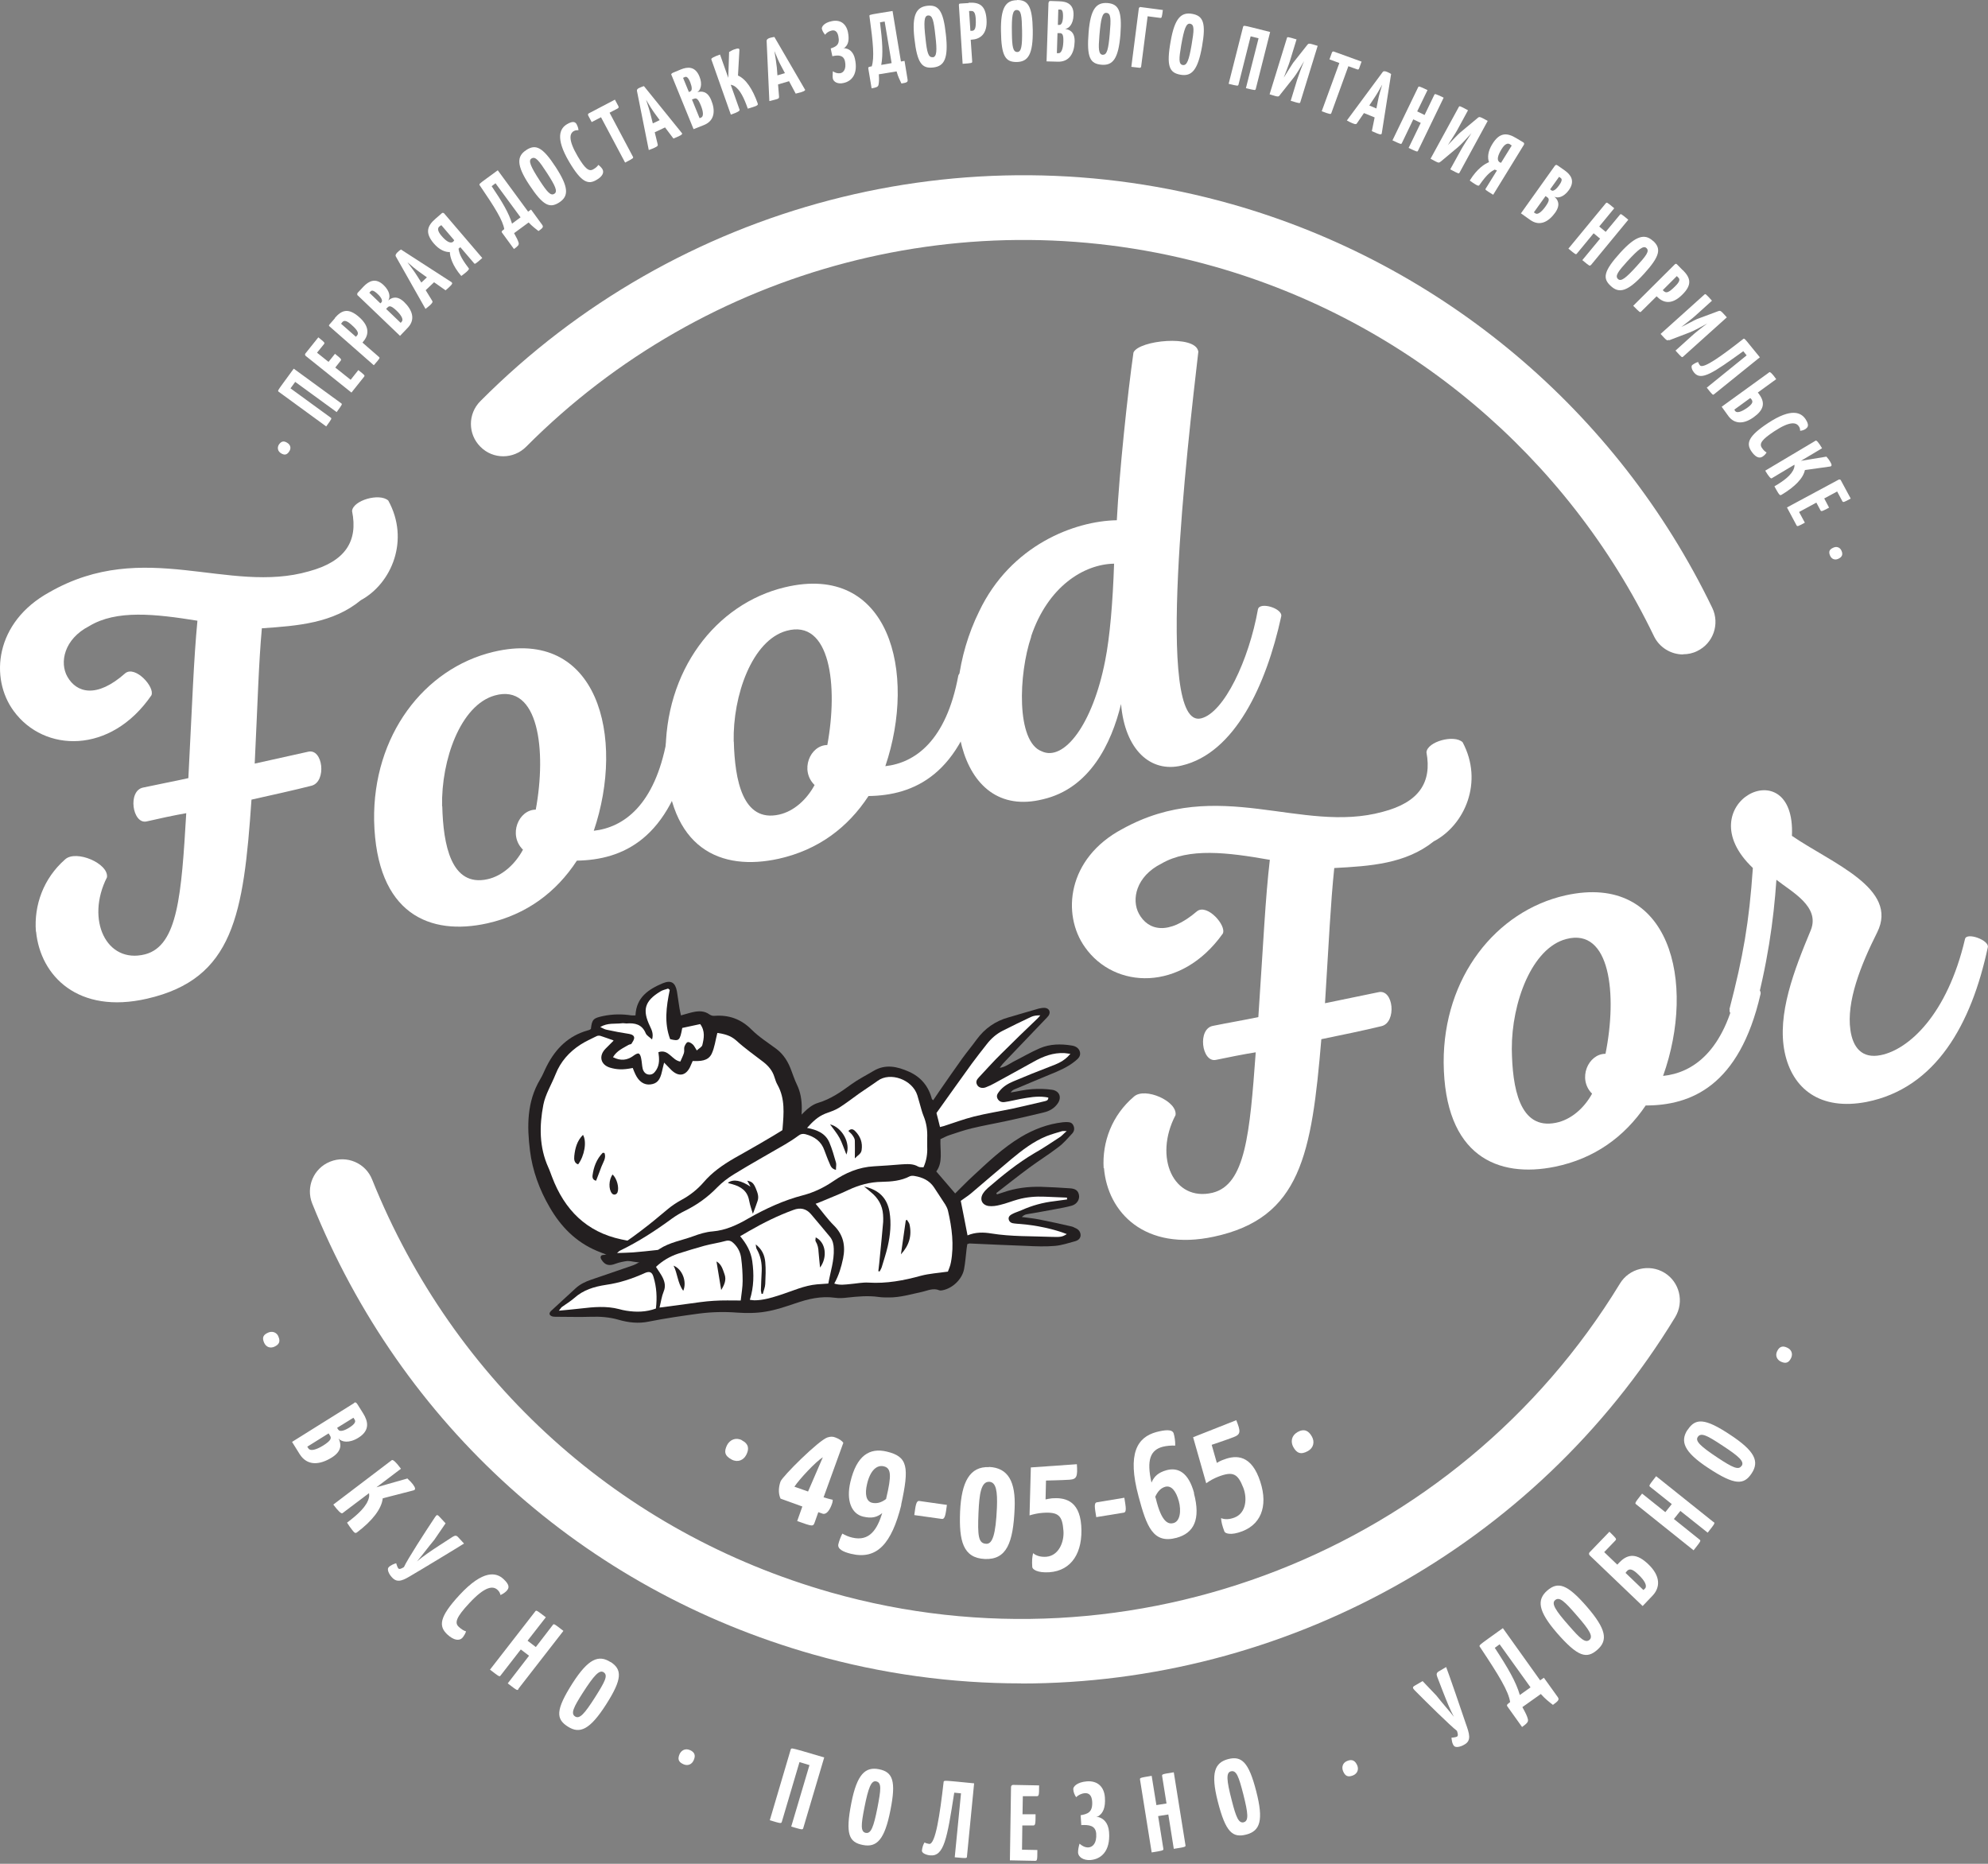 <?xml version="1.0" encoding="UTF-8"?> <svg xmlns="http://www.w3.org/2000/svg" width="32" height="30" viewBox="0 0 32 30" fill="none"><rect x="0" y="0" width="32" height="30" fill="#808080" stroke="none"/><path d="M0.578 14.994C0.545 14.573 0.698 14.139 1.049 13.832C1.223 13.674 1.751 13.897 1.722 14.121C1.376 14.804 1.712 15.519 2.335 15.361C2.863 15.223 2.92 14.404 2.998 13.089C2.816 13.12 2.53 13.182 2.359 13.222C2.13 13.271 2.05 12.723 2.307 12.676C2.536 12.626 2.814 12.574 3.032 12.525C3.094 11.324 3.118 10.612 3.178 9.991C2.497 9.882 1.873 9.811 1.434 10.079C1.031 10.287 0.955 10.664 1.085 10.893C1.231 11.15 1.553 11.249 2.018 10.835C2.179 10.711 2.497 11.059 2.437 11.192C1.782 12.146 0.708 12.114 0.22 11.444C-0.165 10.921 -0.087 10.017 0.794 9.533C2.325 8.655 3.674 9.572 4.976 9.195C5.558 9.037 5.766 8.712 5.667 8.226C5.68 8.054 6.109 7.93 6.25 8.057C6.598 8.689 6.307 9.39 5.808 9.661C5.361 10.03 4.794 10.074 4.215 10.113C4.163 10.693 4.15 11.254 4.1 12.291L4.955 12.101C5.2 12.036 5.262 12.582 5.015 12.647C4.742 12.717 4.352 12.803 4.048 12.871C3.921 14.724 3.76 15.756 2.367 16.075C1.257 16.33 0.651 15.709 0.581 14.997L0.578 14.994Z" fill="white"></path><path d="M9.559 13.372C10.035 13.318 10.537 12.967 10.732 11.917C10.763 11.79 11.137 11.896 11.106 12.034C10.786 13.521 10.012 13.84 9.286 13.853C8.951 14.365 8.473 14.721 7.844 14.862C6.924 15.067 6.058 14.719 6.022 13.211C5.999 11.841 6.825 10.76 7.94 10.493C9.624 10.09 10.069 11.865 9.557 13.375L9.559 13.372ZM7.119 12.977C7.134 13.591 7.259 14.282 7.847 14.152C8.083 14.1 8.291 13.913 8.418 13.677C8.177 13.44 8.346 13.034 8.624 13.032C8.8 12.075 8.67 10.997 7.966 11.194C7.412 11.348 7.101 12.234 7.116 12.977H7.119Z" fill="white"></path><path d="M14.253 12.332C14.728 12.278 15.23 11.927 15.425 10.877C15.456 10.749 15.83 10.856 15.799 10.994C15.479 12.48 14.705 12.803 13.98 12.813C13.645 13.325 13.166 13.681 12.537 13.822C11.615 14.027 10.752 13.679 10.715 12.171C10.692 10.802 11.518 9.72 12.633 9.453C14.318 9.05 14.762 10.825 14.25 12.335L14.253 12.332ZM11.812 11.937C11.828 12.551 11.953 13.242 12.54 13.112C12.776 13.06 12.984 12.873 13.112 12.636C12.87 12.4 13.039 11.994 13.317 11.992C13.494 11.035 13.364 9.957 12.659 10.154C12.106 10.308 11.794 11.194 11.81 11.937H11.812Z" fill="white"></path><path d="M19.29 5.653C19.115 7.166 18.577 11.753 19.334 11.563C19.703 11.472 20.103 10.625 20.249 9.806C20.28 9.679 20.654 9.796 20.623 9.923C20.381 11.033 19.874 12.122 19.022 12.322C18.52 12.444 18.107 12.068 18.045 11.332C17.889 11.974 17.538 12.691 16.789 12.865C15.383 13.216 15.058 11.264 15.76 9.843C16.269 8.772 17.301 8.385 17.977 8.374C18.016 7.607 18.151 6.331 18.245 5.674C18.331 5.476 19.238 5.385 19.287 5.653H19.29ZM16.599 10.248C16.394 10.851 16.355 11.938 16.768 12.093C17.125 12.262 17.59 11.662 17.79 10.63C17.865 10.253 17.912 9.697 17.933 9.073C17.447 9.081 16.867 9.44 16.597 10.245L16.599 10.248Z" fill="white"></path><path d="M16.436 27.096C15.323 27.096 14.198 26.945 13.088 26.63C9.398 25.583 6.461 22.937 5.026 19.373C4.919 19.108 5.047 18.804 5.314 18.698C5.579 18.591 5.884 18.718 5.99 18.986C7.303 22.251 9.993 24.671 13.372 25.632C18.229 27.012 23.453 24.967 26.076 20.66C26.224 20.416 26.547 20.338 26.791 20.486C27.035 20.634 27.113 20.954 26.965 21.201C24.698 24.923 20.652 27.098 16.436 27.098V27.096Z" fill="white"></path><path d="M27.091 10.534C26.899 10.534 26.712 10.425 26.623 10.24C25.223 7.337 22.644 5.169 19.549 4.291C15.608 3.171 11.361 4.283 8.469 7.191C8.266 7.394 7.936 7.397 7.733 7.191C7.53 6.989 7.528 6.661 7.733 6.456C10.894 3.28 15.53 2.066 19.834 3.288C23.216 4.249 26.033 6.617 27.562 9.785C27.686 10.045 27.577 10.355 27.32 10.479C27.247 10.516 27.169 10.531 27.094 10.531L27.091 10.534Z" fill="white"></path><path d="M4.488 7.158C4.53 7.095 4.574 7.095 4.626 7.129C4.673 7.158 4.691 7.212 4.657 7.264C4.616 7.329 4.574 7.327 4.522 7.295C4.475 7.267 4.457 7.21 4.488 7.158Z" fill="white"></path><path d="M4.754 6.144L4.676 6.251L5.321 6.721C5.344 6.737 5.341 6.739 5.251 6.864L4.489 6.308C4.466 6.292 4.468 6.29 4.559 6.165L4.728 5.934L5.49 6.49C5.513 6.505 5.51 6.508 5.419 6.633L4.752 6.147L4.754 6.144Z" fill="white"></path><path d="M5.646 6.111L5.768 5.957C5.87 6.038 5.878 6.043 5.859 6.066L5.657 6.319L4.921 5.729C4.921 5.729 4.9 5.71 4.916 5.69L5.124 5.43C5.22 5.508 5.233 5.515 5.215 5.539L5.103 5.677L5.288 5.825L5.392 5.695C5.483 5.768 5.501 5.783 5.485 5.804L5.397 5.916L5.644 6.113L5.646 6.111Z" fill="white"></path><path d="M5.388 5.12C5.503 4.987 5.609 4.953 5.781 5.104C5.97 5.27 5.926 5.411 5.84 5.507L5.835 5.515L6.098 5.744C6.119 5.762 6.119 5.762 6.017 5.879L5.308 5.257C5.292 5.244 5.289 5.237 5.308 5.218L5.393 5.12H5.388ZM5.747 5.4C5.775 5.369 5.77 5.325 5.653 5.224C5.586 5.164 5.542 5.151 5.513 5.182L5.49 5.211L5.729 5.421L5.747 5.4Z" fill="white"></path><path d="M5.755 4.754C5.755 4.754 5.739 4.728 5.763 4.707L5.856 4.608C5.937 4.525 6.046 4.465 6.176 4.59C6.278 4.689 6.285 4.785 6.249 4.837C6.301 4.793 6.387 4.749 6.504 4.86C6.636 4.988 6.693 5.141 6.563 5.276L6.439 5.406L5.758 4.754H5.755ZM6.122 4.884L6.14 4.866C6.163 4.842 6.14 4.79 6.083 4.736C6.012 4.668 5.984 4.671 5.966 4.689L5.945 4.712L6.124 4.884H6.122ZM6.449 5.198L6.467 5.177C6.496 5.146 6.467 5.081 6.384 5.001C6.293 4.915 6.265 4.92 6.236 4.951L6.215 4.972L6.449 5.196V5.198Z" fill="white"></path><path d="M7.27 4.546C7.286 4.556 7.283 4.572 7.239 4.613C7.224 4.629 7.203 4.647 7.172 4.673L6.987 4.543L6.852 4.671L6.956 4.84C6.966 4.858 6.969 4.866 6.925 4.91C6.909 4.923 6.878 4.951 6.849 4.972L6.371 4.127C6.361 4.109 6.371 4.088 6.397 4.062C6.415 4.044 6.436 4.026 6.454 4.016L7.27 4.543V4.546ZM6.87 4.463L6.764 4.387C6.701 4.343 6.623 4.278 6.558 4.221C6.61 4.291 6.673 4.374 6.712 4.437L6.782 4.548L6.873 4.463H6.87Z" fill="white"></path><path d="M7.394 3.992C7.394 3.992 7.386 4 7.381 4.002C7.389 4.062 7.407 4.138 7.537 4.307C7.555 4.327 7.555 4.335 7.506 4.379C7.488 4.395 7.454 4.421 7.425 4.442C7.28 4.273 7.243 4.132 7.241 4.057C7.168 4.06 7.072 4.023 6.983 3.919C6.835 3.745 6.879 3.633 7.012 3.519L7.111 3.433C7.131 3.415 7.15 3.436 7.15 3.436L7.763 4.153C7.644 4.257 7.644 4.255 7.628 4.234L7.41 3.979L7.397 3.989L7.394 3.992ZM7.103 3.626C7.103 3.626 7.087 3.633 7.072 3.646C7.038 3.675 7.046 3.724 7.103 3.792C7.186 3.891 7.241 3.911 7.274 3.901C7.282 3.901 7.287 3.896 7.293 3.891C7.306 3.88 7.311 3.867 7.311 3.867L7.103 3.623V3.626Z" fill="white"></path><path d="M8.013 2.742L8.501 3.407L8.548 3.373L8.728 3.62C8.754 3.657 8.728 3.675 8.668 3.719C8.621 3.683 8.572 3.646 8.509 3.581L8.275 3.753C8.319 3.831 8.335 3.867 8.348 3.906C8.358 3.943 8.335 3.963 8.273 4.008L8.083 3.748C8.065 3.724 8.08 3.717 8.117 3.688C8.093 3.548 7.971 3.347 7.724 2.986C7.709 2.963 7.706 2.965 7.833 2.872L8.015 2.739L8.013 2.742ZM8.379 3.498L7.976 2.95L7.914 2.997C8.088 3.254 8.192 3.433 8.242 3.6L8.379 3.498Z" fill="white"></path><path d="M8.471 2.415C8.622 2.316 8.734 2.365 8.944 2.688C9.157 3.015 9.155 3.158 9.004 3.257C8.851 3.356 8.744 3.317 8.518 2.973C8.31 2.659 8.32 2.513 8.469 2.417L8.471 2.415ZM8.923 3.119C8.981 3.083 8.939 2.992 8.806 2.786C8.674 2.584 8.619 2.511 8.554 2.552C8.502 2.586 8.539 2.677 8.687 2.906C8.806 3.088 8.864 3.158 8.923 3.119Z" fill="white"></path><path d="M9.283 2.004C9.301 2.035 9.309 2.069 9.312 2.095C9.291 2.095 9.262 2.095 9.236 2.11C9.169 2.149 9.143 2.248 9.296 2.511C9.418 2.719 9.481 2.765 9.548 2.726C9.585 2.706 9.616 2.68 9.631 2.654C9.652 2.669 9.678 2.693 9.696 2.721C9.73 2.778 9.694 2.843 9.603 2.895C9.468 2.976 9.359 2.939 9.161 2.604C8.93 2.212 9.018 2.064 9.127 1.999C9.229 1.939 9.262 1.967 9.283 2.001V2.004Z" fill="white"></path><path d="M9.898 1.604L9.953 1.707C9.963 1.728 9.958 1.736 9.942 1.746L9.812 1.814L10.187 2.521C10.2 2.544 10.197 2.547 10.062 2.617L9.674 1.887L9.524 1.965L9.469 1.861C9.461 1.843 9.464 1.832 9.479 1.824L9.898 1.604Z" fill="white"></path><path d="M10.976 2.139C10.986 2.155 10.981 2.168 10.924 2.194C10.905 2.202 10.879 2.215 10.84 2.23L10.705 2.051L10.539 2.129L10.586 2.321C10.591 2.342 10.591 2.353 10.534 2.379C10.515 2.386 10.476 2.405 10.443 2.415L10.253 1.464C10.248 1.443 10.263 1.425 10.297 1.412C10.32 1.401 10.347 1.391 10.365 1.386L10.976 2.142V2.139ZM10.619 1.934L10.541 1.828C10.497 1.768 10.443 1.682 10.399 1.604C10.427 1.687 10.458 1.783 10.476 1.859L10.508 1.986L10.622 1.932L10.619 1.934Z" fill="white"></path><path d="M10.808 1.211C10.8 1.196 10.805 1.183 10.834 1.17L10.959 1.118C11.065 1.074 11.19 1.063 11.258 1.23C11.312 1.359 11.276 1.453 11.224 1.484C11.289 1.466 11.385 1.461 11.447 1.609C11.518 1.778 11.505 1.942 11.333 2.012L11.164 2.079L10.808 1.206V1.211ZM11.089 1.482L11.112 1.471C11.143 1.458 11.141 1.404 11.112 1.328C11.076 1.237 11.047 1.23 11.024 1.24L10.995 1.253L11.089 1.482ZM11.26 1.903L11.286 1.892C11.325 1.877 11.325 1.804 11.281 1.697C11.234 1.58 11.206 1.575 11.167 1.591L11.138 1.601L11.26 1.9V1.903Z" fill="white"></path><path d="M11.736 0.837C11.77 0.816 11.801 0.8 11.827 0.793C11.879 0.774 11.905 0.777 11.902 0.808L11.879 1.216C12.006 1.271 12.113 1.432 12.196 1.663C12.204 1.687 12.196 1.697 12.144 1.715C12.11 1.726 12.076 1.739 12.037 1.749C11.98 1.588 11.915 1.437 11.811 1.38C11.796 1.372 11.777 1.367 11.762 1.364L11.905 1.767C11.912 1.785 11.865 1.811 11.764 1.845L11.45 0.956C11.443 0.939 11.49 0.913 11.59 0.878L11.723 1.253L11.736 0.837Z" fill="white"></path><path d="M12.956 1.437C12.966 1.452 12.956 1.465 12.896 1.484C12.875 1.489 12.849 1.497 12.808 1.507L12.701 1.307L12.524 1.359L12.54 1.556C12.54 1.577 12.54 1.588 12.48 1.603C12.459 1.608 12.42 1.619 12.384 1.627L12.34 0.657C12.34 0.636 12.358 0.621 12.392 0.61C12.418 0.603 12.444 0.597 12.465 0.595L12.953 1.434L12.956 1.437ZM12.636 1.18L12.574 1.063C12.537 0.998 12.498 0.901 12.465 0.821C12.48 0.907 12.496 1.008 12.504 1.083L12.514 1.213L12.636 1.177V1.18Z" fill="white"></path><path d="M13.372 0.78C13.455 0.751 13.525 0.723 13.494 0.58C13.476 0.499 13.434 0.481 13.387 0.492C13.341 0.502 13.304 0.528 13.281 0.559C13.258 0.531 13.237 0.499 13.229 0.463C13.224 0.434 13.26 0.367 13.387 0.341C13.52 0.312 13.616 0.375 13.648 0.512C13.676 0.647 13.648 0.715 13.614 0.749C13.606 0.757 13.601 0.77 13.572 0.78C13.59 0.775 13.603 0.775 13.614 0.78C13.663 0.788 13.736 0.827 13.762 0.949C13.816 1.196 13.705 1.31 13.577 1.336C13.489 1.357 13.419 1.321 13.406 1.266C13.398 1.23 13.406 1.183 13.406 1.147C13.445 1.173 13.484 1.185 13.528 1.178C13.577 1.167 13.627 1.113 13.601 0.985C13.577 0.884 13.492 0.884 13.398 0.905L13.372 0.783V0.78Z" fill="white"></path><path d="M14.367 0.177L14.502 0.99L14.56 0.98L14.609 1.281C14.617 1.326 14.586 1.331 14.51 1.344C14.484 1.289 14.456 1.237 14.432 1.149L14.146 1.196C14.152 1.287 14.149 1.326 14.141 1.365C14.133 1.401 14.102 1.409 14.03 1.422L13.977 1.105C13.972 1.076 13.988 1.076 14.032 1.068C14.076 0.931 14.056 0.699 13.996 0.265C13.991 0.239 13.988 0.239 14.144 0.213L14.365 0.177H14.367ZM14.352 1.016L14.24 0.346L14.165 0.359C14.204 0.665 14.217 0.873 14.185 1.045L14.352 1.016Z" fill="white"></path><path d="M14.926 0.093C15.106 0.073 15.184 0.169 15.225 0.551C15.269 0.938 15.202 1.066 15.023 1.086C14.841 1.107 14.763 1.021 14.718 0.613C14.677 0.239 14.75 0.114 14.926 0.093ZM15.012 0.923C15.08 0.915 15.085 0.816 15.056 0.572C15.03 0.333 15.012 0.242 14.937 0.249C14.874 0.257 14.867 0.353 14.898 0.624C14.921 0.839 14.942 0.928 15.012 0.92V0.923Z" fill="white"></path><path d="M15.591 0.044C15.766 0.034 15.864 0.086 15.88 0.312C15.896 0.561 15.766 0.632 15.636 0.639H15.625L15.649 0.988C15.649 1.016 15.649 1.016 15.495 1.027L15.435 0.086C15.435 0.068 15.435 0.057 15.461 0.057L15.591 0.049V0.044ZM15.646 0.496C15.69 0.494 15.714 0.46 15.706 0.304C15.701 0.216 15.68 0.174 15.636 0.177H15.599L15.62 0.496H15.649H15.646Z" fill="white"></path><path d="M16.369 4.72379e-05C16.548 -0.003 16.618 0.101 16.624 0.483C16.629 0.873 16.551 0.993 16.369 0.998C16.187 1.001 16.117 0.91 16.112 0.499C16.106 0.122 16.189 0.005 16.369 0.003V4.72379e-05ZM16.374 0.837C16.442 0.837 16.455 0.738 16.452 0.494C16.447 0.252 16.439 0.161 16.364 0.161C16.299 0.161 16.283 0.257 16.288 0.53C16.291 0.746 16.304 0.837 16.374 0.837Z" fill="white"></path><path d="M16.88 0.042C16.88 0.024 16.89 0.013 16.919 0.016L17.054 0.021C17.171 0.024 17.288 0.065 17.28 0.247C17.275 0.388 17.207 0.458 17.145 0.466C17.212 0.476 17.303 0.51 17.298 0.671C17.293 0.853 17.215 0.998 17.028 0.993L16.846 0.988L16.877 0.045L16.88 0.042ZM17.012 0.856H17.041C17.082 0.856 17.111 0.791 17.116 0.676C17.121 0.551 17.098 0.533 17.054 0.533H17.022L17.012 0.856ZM17.028 0.401H17.054C17.087 0.401 17.108 0.351 17.111 0.271C17.113 0.175 17.093 0.154 17.067 0.154H17.035L17.028 0.401Z" fill="white"></path><path d="M17.827 0.049C18.006 0.064 18.063 0.174 18.035 0.556C18.003 0.946 17.913 1.057 17.731 1.042C17.549 1.026 17.489 0.93 17.523 0.519C17.554 0.142 17.647 0.036 17.827 0.049ZM17.751 0.881C17.819 0.886 17.842 0.79 17.863 0.545C17.884 0.304 17.884 0.213 17.809 0.207C17.744 0.202 17.72 0.296 17.697 0.569C17.679 0.784 17.681 0.875 17.751 0.883V0.881Z" fill="white"></path><path d="M18.211 1.073L18.331 0.137C18.331 0.137 18.336 0.109 18.362 0.114L18.718 0.161C18.702 0.285 18.7 0.291 18.674 0.288L18.473 0.262L18.369 1.068C18.369 1.068 18.367 1.096 18.341 1.091L18.211 1.076V1.073Z" fill="white"></path><path d="M19.19 0.223C19.367 0.254 19.416 0.369 19.349 0.746C19.281 1.13 19.182 1.234 19.003 1.203C18.823 1.172 18.771 1.068 18.844 0.662C18.909 0.291 19.013 0.192 19.19 0.223ZM19.039 1.047C19.107 1.057 19.138 0.967 19.18 0.725C19.221 0.486 19.229 0.395 19.156 0.382C19.094 0.371 19.06 0.462 19.013 0.73C18.977 0.943 18.969 1.034 19.039 1.047Z" fill="white"></path><path d="M20.258 0.616L20.131 0.585L19.936 1.36C19.928 1.386 19.928 1.386 19.777 1.349L20.009 0.434C20.017 0.408 20.019 0.408 20.167 0.445L20.445 0.515L20.214 1.43C20.206 1.456 20.206 1.456 20.055 1.419L20.258 0.619V0.616Z" fill="white"></path><path d="M20.602 1.531C20.576 1.562 20.578 1.562 20.436 1.518L20.714 0.616C20.721 0.59 20.719 0.59 20.87 0.634L20.763 0.983C20.747 1.037 20.695 1.17 20.664 1.25C20.711 1.175 20.794 1.04 20.815 1.011L21.041 0.725C21.067 0.694 21.067 0.694 21.21 0.738L20.932 1.64C20.924 1.666 20.927 1.669 20.776 1.622L20.88 1.282C20.898 1.224 20.958 1.061 20.992 0.983C20.955 1.048 20.859 1.209 20.825 1.248L20.602 1.529V1.531Z" fill="white"></path><path d="M21.917 0.99L21.878 1.099C21.871 1.12 21.86 1.123 21.842 1.115L21.704 1.066L21.431 1.817C21.421 1.843 21.418 1.843 21.275 1.791L21.559 1.014L21.4 0.956L21.439 0.847C21.447 0.829 21.457 0.824 21.476 0.832L21.92 0.993L21.917 0.99Z" fill="white"></path><path d="M22.241 2.147C22.238 2.165 22.223 2.171 22.166 2.147C22.148 2.139 22.119 2.126 22.082 2.111L22.127 1.89L21.955 1.82L21.843 1.983C21.833 1.999 21.825 2.007 21.768 1.983C21.75 1.976 21.711 1.957 21.68 1.939L22.257 1.159C22.27 1.141 22.293 1.144 22.327 1.157C22.35 1.167 22.376 1.18 22.392 1.191L22.241 2.15V2.147ZM22.155 1.747L22.181 1.617C22.194 1.544 22.223 1.445 22.249 1.362C22.207 1.44 22.155 1.529 22.114 1.588L22.041 1.698L22.158 1.747H22.155Z" fill="white"></path><path d="M22.827 2.422C22.814 2.448 22.817 2.448 22.674 2.381L22.869 1.978L22.749 1.921L22.567 2.3C22.554 2.326 22.557 2.326 22.414 2.259L22.825 1.409C22.838 1.383 22.835 1.383 22.978 1.45L22.812 1.793L22.931 1.851L23.085 1.531C23.098 1.505 23.095 1.505 23.238 1.572L22.827 2.422Z" fill="white"></path><path d="M23.189 2.601C23.157 2.627 23.16 2.627 23.027 2.555L23.48 1.725C23.493 1.702 23.49 1.699 23.63 1.775L23.456 2.095C23.43 2.144 23.352 2.263 23.305 2.336C23.368 2.271 23.474 2.157 23.503 2.134L23.784 1.9C23.815 1.874 23.815 1.874 23.947 1.946L23.495 2.776C23.482 2.799 23.485 2.801 23.344 2.726L23.516 2.414C23.545 2.36 23.638 2.214 23.685 2.144C23.636 2.199 23.508 2.339 23.467 2.37L23.191 2.601H23.189Z" fill="white"></path><path d="M24.074 2.737C24.074 2.737 24.064 2.732 24.061 2.729C24.009 2.755 23.942 2.794 23.819 2.971C23.806 2.994 23.796 2.997 23.741 2.963C23.721 2.95 23.684 2.927 23.658 2.906C23.775 2.716 23.897 2.638 23.968 2.61C23.942 2.542 23.947 2.438 24.02 2.321C24.139 2.126 24.259 2.134 24.409 2.225L24.521 2.292C24.544 2.308 24.529 2.331 24.529 2.331L24.035 3.135C23.9 3.051 23.902 3.054 23.918 3.031L24.095 2.745L24.082 2.737H24.074ZM24.334 2.344C24.334 2.344 24.324 2.334 24.303 2.321C24.266 2.298 24.22 2.321 24.173 2.396C24.105 2.506 24.1 2.563 24.121 2.594C24.126 2.599 24.131 2.604 24.136 2.61C24.152 2.62 24.162 2.62 24.162 2.62L24.331 2.347L24.334 2.344Z" fill="white"></path><path d="M25.031 2.667C25.041 2.651 25.054 2.649 25.078 2.667L25.189 2.745C25.283 2.813 25.358 2.911 25.254 3.059C25.171 3.174 25.075 3.195 25.02 3.166C25.072 3.21 25.127 3.291 25.033 3.423C24.927 3.571 24.784 3.649 24.631 3.54L24.482 3.434L25.031 2.664V2.667ZM24.69 3.418L24.714 3.434C24.747 3.46 24.81 3.418 24.875 3.327C24.948 3.226 24.937 3.197 24.904 3.174L24.878 3.156L24.69 3.418ZM24.953 3.049L24.974 3.065C25 3.083 25.046 3.052 25.093 2.987C25.15 2.909 25.143 2.88 25.122 2.865L25.096 2.846L24.953 3.046V3.049Z" fill="white"></path><path d="M25.607 4.265C25.589 4.285 25.592 4.288 25.47 4.187L25.756 3.841L25.652 3.755L25.384 4.08C25.366 4.101 25.368 4.103 25.246 4.002L25.846 3.274C25.865 3.253 25.862 3.251 25.984 3.352L25.742 3.646L25.846 3.732L26.073 3.459C26.091 3.438 26.088 3.435 26.21 3.537L25.61 4.265H25.607Z" fill="white"></path><path d="M26.61 3.878C26.743 4 26.722 4.122 26.465 4.405C26.202 4.694 26.062 4.728 25.93 4.605C25.794 4.483 25.807 4.369 26.083 4.065C26.337 3.787 26.478 3.758 26.61 3.88V3.878ZM26.044 4.491C26.093 4.538 26.171 4.475 26.337 4.293C26.501 4.114 26.556 4.041 26.501 3.992C26.454 3.948 26.377 4.008 26.192 4.208C26.046 4.369 25.992 4.442 26.044 4.491Z" fill="white"></path><path d="M27.09 4.35C27.214 4.475 27.24 4.584 27.079 4.743C26.902 4.92 26.765 4.868 26.674 4.777L26.666 4.769L26.419 5.013C26.398 5.034 26.398 5.031 26.289 4.922L26.957 4.257C26.97 4.244 26.98 4.241 26.996 4.257L27.087 4.35H27.09ZM26.785 4.688C26.817 4.719 26.858 4.717 26.967 4.605C27.03 4.543 27.048 4.499 27.017 4.47L26.991 4.444L26.765 4.67L26.785 4.691V4.688Z" fill="white"></path><path d="M26.868 5.471C26.829 5.484 26.832 5.487 26.73 5.375L27.432 4.744C27.453 4.726 27.45 4.723 27.557 4.84L27.287 5.084C27.245 5.123 27.133 5.209 27.063 5.264C27.144 5.225 27.282 5.149 27.315 5.136L27.656 5.009C27.695 4.996 27.695 4.996 27.796 5.108L27.094 5.739C27.073 5.757 27.076 5.76 26.97 5.643L27.235 5.404C27.279 5.362 27.417 5.253 27.484 5.206C27.419 5.243 27.253 5.331 27.203 5.349L26.868 5.477V5.471Z" fill="white"></path><path d="M28.328 5.751L27.593 6.344C27.572 6.362 27.572 6.365 27.473 6.24L28.115 5.72L28.061 5.653C27.577 6.001 27.382 6.139 27.268 5.996C27.239 5.962 27.213 5.9 27.239 5.876C27.27 5.853 27.307 5.832 27.335 5.827C27.338 5.845 27.354 5.871 27.364 5.881C27.416 5.946 27.73 5.715 28.055 5.46C28.076 5.442 28.076 5.44 28.175 5.564L28.326 5.749L28.328 5.751Z" fill="white"></path><path d="M28.477 5.991C28.493 5.981 28.531 6.018 28.591 6.103L28.295 6.318L28.319 6.35C28.42 6.49 28.386 6.602 28.23 6.714C28.053 6.843 27.908 6.815 27.822 6.698L27.713 6.547L28.477 5.994V5.991ZM27.918 6.594C27.918 6.594 27.921 6.604 27.931 6.617C27.957 6.651 28.027 6.633 28.126 6.563C28.212 6.5 28.22 6.467 28.194 6.43C28.183 6.415 28.173 6.407 28.173 6.407L27.916 6.594H27.918Z" fill="white"></path><path d="M29.067 6.903C29.036 6.924 29.002 6.932 28.976 6.934C28.976 6.914 28.974 6.888 28.955 6.862C28.911 6.797 28.812 6.776 28.56 6.942C28.358 7.075 28.316 7.14 28.358 7.205C28.381 7.241 28.41 7.27 28.436 7.283C28.423 7.306 28.399 7.332 28.371 7.35C28.316 7.387 28.251 7.353 28.191 7.264C28.105 7.135 28.137 7.023 28.459 6.81C28.838 6.56 28.992 6.641 29.062 6.745C29.127 6.843 29.101 6.877 29.067 6.901V6.903Z" fill="white"></path><path d="M29.399 7.35C29.425 7.379 29.446 7.407 29.459 7.431C29.488 7.478 29.49 7.504 29.459 7.509L29.053 7.566C29.025 7.701 28.887 7.839 28.677 7.964C28.656 7.977 28.645 7.971 28.617 7.925C28.599 7.896 28.58 7.862 28.562 7.828C28.708 7.743 28.843 7.647 28.879 7.532C28.884 7.514 28.887 7.498 28.884 7.48L28.518 7.699C28.502 7.707 28.468 7.666 28.414 7.576L29.225 7.093C29.241 7.084 29.275 7.125 29.329 7.215L28.988 7.418L29.399 7.35Z" fill="white"></path><path d="M28.959 8.241L29.052 8.413C28.938 8.475 28.93 8.478 28.917 8.454L28.764 8.168L29.595 7.721C29.595 7.721 29.621 7.708 29.632 7.732L29.79 8.025C29.681 8.085 29.668 8.09 29.655 8.067L29.572 7.911L29.364 8.023L29.442 8.171C29.338 8.226 29.317 8.239 29.304 8.215L29.237 8.09L28.959 8.241Z" fill="white"></path><path d="M29.641 8.863C29.672 8.93 29.646 8.969 29.589 8.995C29.54 9.018 29.485 9.003 29.459 8.946C29.428 8.876 29.451 8.842 29.509 8.816C29.558 8.792 29.615 8.805 29.641 8.863Z" fill="white"></path><path d="M4.481 21.513C4.52 21.599 4.486 21.645 4.416 21.677C4.353 21.705 4.286 21.687 4.252 21.614C4.213 21.526 4.241 21.484 4.314 21.451C4.377 21.422 4.449 21.44 4.481 21.51V21.513Z" fill="white"></path><path d="M5.699 22.581C5.717 22.567 5.733 22.57 5.754 22.604L5.845 22.749C5.923 22.874 5.962 23.022 5.769 23.142C5.619 23.235 5.499 23.212 5.45 23.155C5.489 23.233 5.515 23.35 5.343 23.459C5.148 23.581 4.945 23.602 4.821 23.402L4.701 23.209L5.702 22.583L5.699 22.581ZM4.945 23.285L4.964 23.313C4.992 23.36 5.081 23.342 5.203 23.267C5.335 23.183 5.338 23.147 5.309 23.103L5.289 23.072L4.945 23.287V23.285ZM5.426 22.983L5.445 23.012C5.468 23.048 5.535 23.033 5.619 22.981C5.723 22.916 5.725 22.879 5.71 22.853L5.689 22.82L5.426 22.983Z" fill="white"></path><path d="M6.561 23.802C6.597 23.834 6.628 23.867 6.647 23.893C6.688 23.948 6.693 23.979 6.657 23.989L6.161 24.117C6.142 24.288 5.994 24.478 5.747 24.665C5.721 24.683 5.708 24.678 5.667 24.624C5.641 24.59 5.612 24.551 5.586 24.509C5.755 24.382 5.911 24.244 5.94 24.099C5.945 24.075 5.942 24.054 5.94 24.034L5.513 24.356C5.494 24.37 5.445 24.324 5.365 24.218L6.306 23.503C6.325 23.489 6.375 23.535 6.454 23.641L6.059 23.94L6.561 23.797V23.802Z" fill="white"></path><path d="M7.172 24.52L6.991 24.785C6.881 24.917 6.788 25.045 6.712 25.133C6.798 25.058 6.928 24.969 7.071 24.876L7.284 24.738C7.323 24.715 7.344 24.709 7.375 24.743C7.406 24.777 7.438 24.811 7.469 24.845C7.453 24.858 6.72 25.302 6.645 25.344C6.499 25.432 6.401 25.492 6.31 25.39C6.258 25.336 6.229 25.263 6.252 25.232C6.281 25.195 6.343 25.172 6.377 25.162C6.385 25.193 6.401 25.232 6.411 25.245C6.429 25.266 6.468 25.245 6.502 25.224C6.556 25.102 6.863 24.629 6.978 24.457C7.001 24.424 7.011 24.405 7.022 24.395C7.037 24.379 7.053 24.39 7.076 24.416L7.17 24.517L7.172 24.52Z" fill="white"></path><path d="M8.155 25.607C8.123 25.64 8.084 25.661 8.056 25.674C8.051 25.648 8.038 25.617 8.009 25.591C7.936 25.523 7.809 25.529 7.552 25.807C7.346 26.028 7.312 26.121 7.385 26.186C7.424 26.223 7.466 26.249 7.502 26.259C7.492 26.29 7.471 26.329 7.445 26.36C7.39 26.42 7.3 26.399 7.203 26.311C7.06 26.178 7.063 26.035 7.393 25.677C7.78 25.258 7.991 25.31 8.105 25.417C8.214 25.518 8.191 25.565 8.157 25.604L8.155 25.607Z" fill="white"></path><path d="M8.347 27.186C8.326 27.215 8.329 27.215 8.173 27.096L8.516 26.651L8.383 26.55L8.061 26.965C8.04 26.994 8.043 26.994 7.887 26.875L8.612 25.942C8.633 25.913 8.63 25.913 8.786 26.032L8.492 26.409L8.625 26.511L8.895 26.16C8.916 26.131 8.913 26.131 9.069 26.251L8.344 27.184L8.347 27.186Z" fill="white"></path><path d="M9.827 26.75C10.017 26.872 10.017 27.026 9.759 27.431C9.497 27.842 9.333 27.915 9.141 27.792C8.948 27.67 8.94 27.527 9.216 27.093C9.471 26.696 9.637 26.631 9.827 26.753V26.75ZM9.258 27.629C9.33 27.675 9.411 27.582 9.577 27.322C9.738 27.067 9.793 26.966 9.715 26.916C9.647 26.875 9.564 26.963 9.38 27.249C9.234 27.478 9.182 27.582 9.258 27.629Z" fill="white"></path><path d="M11.106 28.169C11.191 28.208 11.197 28.265 11.165 28.335C11.137 28.398 11.074 28.429 11.002 28.398C10.913 28.359 10.908 28.307 10.939 28.234C10.968 28.172 11.033 28.138 11.103 28.169H11.106Z" fill="white"></path><path d="M13.025 28.41L12.869 28.363L12.586 29.32C12.575 29.354 12.575 29.354 12.391 29.299L12.726 28.166C12.736 28.132 12.739 28.135 12.923 28.187L13.267 28.288L12.931 29.421C12.921 29.455 12.921 29.455 12.736 29.401L13.03 28.41H13.025Z" fill="white"></path><path d="M14.149 28.478C14.37 28.522 14.427 28.665 14.333 29.136C14.24 29.614 14.112 29.741 13.889 29.697C13.665 29.653 13.605 29.523 13.704 29.019C13.795 28.556 13.93 28.434 14.149 28.478ZM13.938 29.502C14.021 29.518 14.063 29.403 14.123 29.102C14.18 28.806 14.195 28.691 14.102 28.673C14.024 28.657 13.977 28.772 13.912 29.105C13.86 29.37 13.85 29.484 13.935 29.502H13.938Z" fill="white"></path><path d="M15.68 28.705L15.565 29.88C15.563 29.913 15.565 29.913 15.368 29.895L15.469 28.866L15.36 28.855C15.245 29.594 15.196 29.887 14.97 29.864C14.915 29.859 14.835 29.83 14.84 29.786C14.845 29.737 14.861 29.687 14.882 29.656C14.902 29.669 14.936 29.677 14.957 29.68C15.058 29.69 15.129 29.206 15.188 28.692C15.191 28.658 15.188 28.658 15.386 28.676L15.682 28.705H15.68Z" fill="white"></path><path d="M16.453 29.773L16.698 29.778C16.698 29.942 16.695 29.952 16.661 29.952L16.256 29.944L16.274 28.764C16.274 28.764 16.274 28.73 16.31 28.73L16.726 28.738C16.726 28.894 16.724 28.912 16.687 28.912H16.464L16.459 29.203H16.669C16.669 29.352 16.666 29.383 16.633 29.383H16.456L16.451 29.775L16.453 29.773Z" fill="white"></path><path d="M17.392 29.219C17.502 29.198 17.593 29.177 17.58 28.993C17.572 28.891 17.522 28.86 17.465 28.863C17.405 28.868 17.356 28.894 17.322 28.928C17.296 28.889 17.278 28.845 17.276 28.798C17.273 28.761 17.333 28.686 17.494 28.673C17.663 28.66 17.772 28.756 17.785 28.93C17.798 29.102 17.748 29.18 17.702 29.216C17.691 29.224 17.681 29.24 17.645 29.247C17.668 29.247 17.683 29.247 17.697 29.253C17.756 29.273 17.84 29.333 17.852 29.489C17.876 29.804 17.717 29.926 17.554 29.939C17.439 29.947 17.359 29.892 17.353 29.822C17.351 29.778 17.364 29.718 17.377 29.676C17.421 29.715 17.468 29.739 17.522 29.736C17.585 29.731 17.657 29.674 17.645 29.512C17.634 29.383 17.528 29.37 17.405 29.377L17.395 29.221L17.392 29.219Z" fill="white"></path><path d="M19.081 29.694C19.087 29.728 19.092 29.728 18.894 29.759L18.806 29.206L18.642 29.232L18.725 29.752C18.731 29.785 18.733 29.785 18.538 29.817L18.351 28.649C18.346 28.616 18.343 28.616 18.538 28.584L18.614 29.055L18.777 29.029L18.707 28.592C18.702 28.558 18.699 28.558 18.894 28.527L19.081 29.694Z" fill="white"></path><path d="M19.768 28.315C19.986 28.258 20.101 28.364 20.22 28.829C20.343 29.302 20.283 29.471 20.062 29.529C19.841 29.586 19.729 29.495 19.602 28.996C19.485 28.538 19.552 28.372 19.768 28.315ZM20.02 29.331C20.103 29.31 20.09 29.188 20.015 28.889C19.94 28.596 19.903 28.489 19.812 28.512C19.734 28.533 19.742 28.653 19.828 28.983C19.895 29.245 19.937 29.355 20.023 29.331H20.02Z" fill="white"></path><path d="M21.684 28.345C21.769 28.309 21.816 28.345 21.847 28.416C21.873 28.478 21.853 28.546 21.78 28.577C21.691 28.613 21.65 28.582 21.619 28.509C21.593 28.447 21.611 28.374 21.684 28.345Z" fill="white"></path><path d="M22.896 27.056L23.12 27.291C23.226 27.426 23.333 27.543 23.403 27.634C23.348 27.535 23.289 27.389 23.226 27.228L23.135 26.992C23.12 26.95 23.12 26.927 23.159 26.903C23.2 26.88 23.239 26.856 23.278 26.833C23.289 26.851 23.569 27.662 23.595 27.745C23.652 27.906 23.689 28.016 23.572 28.081C23.507 28.12 23.432 28.133 23.406 28.104C23.374 28.07 23.367 28.005 23.364 27.969C23.395 27.969 23.439 27.961 23.452 27.953C23.476 27.94 23.465 27.899 23.452 27.86C23.346 27.779 22.946 27.384 22.8 27.236C22.771 27.207 22.756 27.192 22.748 27.179C22.738 27.158 22.748 27.145 22.779 27.129L22.899 27.059L22.896 27.056Z" fill="white"></path><path d="M24.191 26.207L24.791 27.047L24.851 27.005L25.075 27.317C25.106 27.361 25.075 27.384 24.997 27.442C24.937 27.395 24.877 27.351 24.802 27.267L24.505 27.478C24.56 27.577 24.581 27.621 24.594 27.673C24.604 27.717 24.576 27.743 24.5 27.798L24.266 27.47C24.245 27.442 24.264 27.431 24.308 27.397C24.282 27.221 24.128 26.969 23.825 26.514C23.804 26.485 23.801 26.488 23.962 26.371L24.191 26.207ZM24.635 27.158L24.139 26.467L24.061 26.524C24.274 26.849 24.404 27.073 24.464 27.283L24.635 27.161V27.158Z" fill="white"></path><path d="M24.906 25.601C25.078 25.453 25.226 25.497 25.54 25.858C25.86 26.227 25.883 26.404 25.712 26.555C25.54 26.706 25.4 26.672 25.062 26.285C24.753 25.928 24.737 25.749 24.906 25.601ZM25.584 26.396C25.649 26.339 25.584 26.235 25.382 26.004C25.184 25.775 25.101 25.695 25.031 25.757C24.971 25.809 25.031 25.916 25.257 26.17C25.436 26.376 25.519 26.453 25.587 26.394L25.584 26.396Z" fill="white"></path><path d="M26.03 25.188L26.064 25.152C26.212 24.996 26.358 25.011 26.532 25.178C26.73 25.367 26.727 25.549 26.602 25.682L26.441 25.851L25.588 25.035C25.588 25.035 25.565 25.009 25.588 24.985L25.906 24.655C26.017 24.764 26.025 24.77 26.002 24.796L25.822 24.983L26.036 25.188H26.03ZM26.454 25.591C26.454 25.591 26.464 25.586 26.48 25.568C26.516 25.529 26.48 25.445 26.368 25.341C26.272 25.248 26.228 25.248 26.189 25.287C26.173 25.305 26.166 25.318 26.166 25.318L26.454 25.594V25.591Z" fill="white"></path><path d="M27.581 24.496C27.607 24.517 27.61 24.515 27.488 24.67L27.048 24.32L26.944 24.45L27.355 24.78C27.381 24.8 27.384 24.798 27.261 24.954L26.339 24.216C26.313 24.195 26.31 24.197 26.432 24.041L26.806 24.34L26.91 24.21L26.565 23.935C26.539 23.914 26.536 23.917 26.658 23.761L27.581 24.499V24.496Z" fill="white"></path><path d="M27.167 23.013C27.291 22.823 27.445 22.826 27.845 23.091C28.253 23.358 28.321 23.525 28.196 23.715C28.071 23.904 27.926 23.912 27.497 23.629C27.102 23.369 27.042 23.2 27.164 23.013H27.167ZM28.035 23.595C28.082 23.525 27.991 23.442 27.733 23.273C27.481 23.106 27.38 23.052 27.328 23.13C27.284 23.197 27.372 23.28 27.655 23.468C27.881 23.616 27.985 23.67 28.032 23.595H28.035Z" fill="white"></path><path d="M28.605 21.751C28.644 21.666 28.704 21.66 28.771 21.694C28.834 21.723 28.863 21.788 28.831 21.858C28.79 21.944 28.738 21.949 28.668 21.918C28.605 21.889 28.571 21.822 28.605 21.751Z" fill="white"></path><path d="M17.765 18.804C17.739 18.383 17.898 17.951 18.254 17.65C18.43 17.494 18.956 17.725 18.922 17.949C18.566 18.63 18.89 19.347 19.517 19.199C20.047 19.069 20.117 18.25 20.213 16.938C20.032 16.966 19.743 17.024 19.572 17.06C19.343 17.107 19.27 16.556 19.527 16.512C19.756 16.465 20.034 16.418 20.255 16.371C20.336 15.173 20.367 14.461 20.44 13.84C19.759 13.72 19.137 13.642 18.693 13.902C18.288 14.105 18.207 14.479 18.334 14.71C18.477 14.97 18.797 15.072 19.27 14.666C19.434 14.544 19.746 14.898 19.683 15.027C19.013 15.971 17.939 15.922 17.464 15.246C17.087 14.718 17.178 13.814 18.067 13.343C19.61 12.488 20.946 13.426 22.254 13.068C22.839 12.917 23.052 12.595 22.961 12.109C22.974 11.937 23.408 11.818 23.543 11.947C23.883 12.584 23.579 13.281 23.078 13.543C22.625 13.905 22.056 13.941 21.477 13.972C21.417 14.552 21.393 15.113 21.328 16.148L22.186 15.971C22.433 15.911 22.485 16.457 22.238 16.517C21.963 16.584 21.573 16.665 21.269 16.727C21.113 18.578 20.939 19.607 19.538 19.906C18.425 20.145 17.828 19.514 17.77 18.799L17.765 18.804Z" fill="white"></path><path d="M26.77 17.318C27.246 17.269 27.753 16.928 27.966 15.881C28 15.756 28.372 15.868 28.338 16.003C27.997 17.485 27.215 17.794 26.49 17.794C26.147 18.301 25.663 18.649 25.034 18.779C24.109 18.969 23.251 18.61 23.238 17.102C23.233 15.733 24.078 14.665 25.198 14.412C26.89 14.036 27.306 15.816 26.77 17.318ZM24.335 16.887C24.343 17.5 24.455 18.194 25.047 18.072C25.286 18.023 25.497 17.841 25.627 17.604C25.388 17.365 25.564 16.962 25.843 16.962C26.035 16.008 25.921 14.93 25.214 15.114C24.657 15.257 24.332 16.141 24.335 16.884V16.887Z" fill="white"></path><path d="M27.838 16.245C28.059 15.395 28.155 14.849 28.215 13.971C27.128 12.941 28.909 12.029 28.844 13.454C29.491 13.898 30.57 14.301 30.216 15.008C29.948 15.541 29.72 16.123 29.785 16.578C29.824 16.858 29.969 17.046 30.276 16.983C30.723 16.892 31.344 16.336 31.63 15.114C31.656 15 32.023 15.133 31.997 15.247C31.734 16.484 31.162 17.516 30.044 17.737C29.299 17.88 28.849 17.526 28.727 16.936C28.602 16.326 28.88 15.613 29.148 14.971C29.299 14.592 28.844 14.358 28.594 14.161C28.55 14.815 28.449 15.533 28.223 16.354C28.178 16.482 27.802 16.38 27.843 16.245H27.838Z" fill="white"></path><path d="M9.511 16.564C9.529 16.406 9.55 16.388 9.709 16.354C9.859 16.323 10.01 16.32 10.164 16.344C10.184 16.346 10.205 16.344 10.229 16.344C10.242 16.052 10.439 15.923 10.67 15.826C10.803 15.772 10.87 15.816 10.896 15.956C10.912 16.047 10.922 16.141 10.938 16.232C10.943 16.268 10.954 16.305 10.961 16.344C11.032 16.325 11.091 16.305 11.151 16.292C11.245 16.271 11.336 16.268 11.419 16.328C11.442 16.344 11.473 16.354 11.499 16.351C11.733 16.333 11.928 16.403 12.097 16.572C12.217 16.692 12.362 16.783 12.498 16.884C12.617 16.975 12.69 17.097 12.739 17.235C12.768 17.311 12.794 17.389 12.828 17.459C12.887 17.581 12.906 17.708 12.906 17.841C12.903 18.27 12.83 18.683 12.651 19.078C12.594 19.208 12.521 19.325 12.42 19.426C12.3 19.546 12.183 19.668 12.056 19.782C11.978 19.852 11.887 19.91 11.796 19.962C11.687 20.026 11.572 20.081 11.458 20.136C11.297 20.214 11.128 20.266 10.946 20.276C10.904 20.276 10.86 20.284 10.819 20.292C10.395 20.385 9.995 20.297 9.605 20.133C9.267 19.99 9.025 19.741 8.846 19.429C8.682 19.148 8.57 18.839 8.531 18.522C8.482 18.132 8.479 17.734 8.695 17.373C8.737 17.305 8.765 17.227 8.802 17.157C8.945 16.876 9.153 16.671 9.462 16.585C9.475 16.583 9.485 16.578 9.498 16.572C9.501 16.572 9.503 16.567 9.509 16.562" fill="#231F20"></path><path d="M9.871 16.745C9.798 16.72 9.731 16.694 9.663 16.673C9.645 16.668 9.619 16.67 9.603 16.678C9.517 16.722 9.426 16.761 9.346 16.813C9.164 16.93 9.024 17.086 8.943 17.291C8.878 17.455 8.779 17.614 8.746 17.783C8.681 18.12 8.678 18.463 8.826 18.791C8.849 18.84 8.865 18.892 8.886 18.944C9.086 19.472 9.439 19.831 10.004 19.95C10.165 19.984 10.328 20.015 10.492 20.013C10.669 20.01 10.843 19.963 11.02 19.937C11.254 19.903 11.449 19.776 11.646 19.667C11.893 19.532 12.07 19.308 12.267 19.111C12.275 19.103 12.283 19.09 12.288 19.079C12.439 18.788 12.571 18.492 12.597 18.159C12.616 17.923 12.639 17.686 12.517 17.465C12.493 17.424 12.48 17.38 12.465 17.335C12.434 17.234 12.371 17.159 12.288 17.094C12.14 16.98 11.987 16.873 11.851 16.748C11.755 16.662 11.649 16.642 11.547 16.626C11.516 16.745 11.503 16.86 11.456 16.961C11.397 17.083 11.267 17.081 11.15 17.078C11.132 17.117 11.118 17.148 11.105 17.18C11.035 17.317 10.924 17.335 10.809 17.226C10.773 17.19 10.736 17.151 10.69 17.104C10.674 17.164 10.666 17.203 10.656 17.245C10.625 17.387 10.575 17.442 10.471 17.455C10.367 17.468 10.282 17.408 10.227 17.291C10.211 17.258 10.198 17.224 10.185 17.19C10.022 17.224 9.925 17.216 9.819 17.185C9.666 17.138 9.634 16.995 9.746 16.881C9.788 16.839 9.829 16.797 9.876 16.751" fill="white"></path><path d="M10.78 15.933C10.78 15.933 10.761 15.917 10.754 15.912C10.712 15.928 10.665 15.935 10.629 15.959C10.377 16.112 10.335 16.255 10.463 16.52C10.491 16.58 10.522 16.642 10.496 16.731C10.455 16.692 10.408 16.669 10.393 16.63C10.333 16.486 10.218 16.463 10.083 16.474C10.057 16.474 10.031 16.466 10.008 16.471C9.899 16.484 9.782 16.46 9.662 16.531C9.706 16.552 9.735 16.57 9.766 16.575C9.886 16.601 10.005 16.624 10.127 16.642C10.171 16.65 10.208 16.668 10.208 16.705C10.208 16.736 10.182 16.772 10.164 16.801C10.156 16.811 10.133 16.809 10.117 16.819C10.029 16.871 9.927 16.913 9.867 17.017C9.99 17.079 10.096 17.069 10.2 16.991C10.223 16.973 10.265 16.949 10.283 16.959C10.307 16.973 10.317 17.014 10.322 17.045C10.333 17.097 10.333 17.154 10.346 17.206C10.361 17.258 10.398 17.297 10.455 17.297C10.507 17.297 10.535 17.266 10.564 17.222C10.619 17.134 10.613 17.04 10.598 16.936C10.764 16.879 10.813 17.066 10.951 17.087C10.97 17.043 10.993 16.998 11.008 16.952C11.019 16.921 11.008 16.882 11.016 16.85C11.027 16.822 11.045 16.783 11.068 16.775C11.092 16.767 11.128 16.791 11.151 16.811C11.175 16.832 11.188 16.866 11.216 16.908C11.25 16.876 11.297 16.853 11.305 16.822C11.331 16.713 11.354 16.598 11.271 16.484C11.175 16.505 11.076 16.526 10.982 16.546C10.944 16.752 10.931 16.762 10.787 16.726C10.689 16.466 10.725 16.203 10.78 15.938" fill="white"></path><path d="M9.306 18.742C9.241 18.719 9.239 18.662 9.244 18.607C9.257 18.482 9.288 18.363 9.384 18.267C9.449 18.376 9.408 18.605 9.306 18.742Z" fill="#231F20"></path><path d="M9.73 18.558C9.762 18.641 9.707 18.709 9.681 18.779C9.655 18.854 9.624 18.927 9.595 19.005C9.548 18.995 9.533 18.963 9.538 18.919C9.556 18.782 9.603 18.659 9.699 18.558C9.702 18.553 9.715 18.558 9.73 18.558Z" fill="#231F20"></path><path d="M9.859 18.903C9.932 18.971 9.968 19.116 9.94 19.192C9.924 19.231 9.877 19.241 9.851 19.21C9.794 19.145 9.797 18.989 9.862 18.903" fill="#231F20"></path><path d="M10.353 20.296C10.254 20.296 10.179 20.291 10.106 20.296C10.041 20.304 9.974 20.317 9.911 20.34C9.805 20.382 9.737 20.366 9.68 20.273C9.657 20.236 9.667 20.203 9.709 20.2C9.766 20.2 9.8 20.164 9.844 20.138C10.169 19.938 10.465 19.703 10.753 19.459C10.818 19.405 10.894 19.355 10.969 19.314C11.104 19.241 11.224 19.147 11.323 19.033C11.463 18.869 11.634 18.75 11.819 18.643C12.1 18.485 12.38 18.326 12.651 18.157C12.76 18.09 12.851 17.991 12.944 17.9C13.009 17.835 13.082 17.778 13.168 17.752C13.368 17.692 13.534 17.578 13.701 17.455C13.815 17.372 13.94 17.31 14.062 17.237C14.254 17.123 14.444 17.167 14.631 17.25C14.824 17.336 14.946 17.484 15 17.689C15 17.694 15.011 17.697 15.021 17.71C15.055 17.661 15.086 17.614 15.12 17.564C15.242 17.388 15.364 17.211 15.489 17.037C15.564 16.933 15.645 16.837 15.72 16.733C15.85 16.556 16.019 16.436 16.23 16.377C16.393 16.33 16.557 16.28 16.721 16.234C16.752 16.226 16.789 16.221 16.82 16.223C16.887 16.229 16.916 16.288 16.88 16.346C16.872 16.356 16.864 16.366 16.854 16.377C16.633 16.608 16.414 16.837 16.193 17.068C16.157 17.104 16.123 17.143 16.092 17.188C16.175 17.177 16.24 17.128 16.308 17.091C16.451 17.019 16.591 16.936 16.737 16.873C16.9 16.803 17.075 16.8 17.251 16.829C17.316 16.839 17.368 16.87 17.384 16.936C17.397 16.998 17.358 17.039 17.308 17.078C17.184 17.18 17.038 17.24 16.892 17.299C16.703 17.375 16.516 17.458 16.326 17.536C16.302 17.546 16.284 17.562 16.269 17.585C16.383 17.567 16.497 17.538 16.614 17.531C16.721 17.523 16.83 17.526 16.934 17.541C17.056 17.559 17.095 17.666 17.023 17.765C16.968 17.843 16.887 17.887 16.796 17.907C16.604 17.954 16.412 17.998 16.219 18.04C16.027 18.082 15.829 18.116 15.64 18.162C15.52 18.191 15.401 18.232 15.284 18.271C15.234 18.287 15.188 18.313 15.138 18.336C15.13 18.521 15.182 18.708 15.071 18.856C15.177 18.981 15.273 19.093 15.375 19.21C15.468 19.119 15.557 19.025 15.653 18.937C15.9 18.708 16.141 18.477 16.43 18.303C16.64 18.178 16.864 18.092 17.108 18.064C17.124 18.064 17.142 18.061 17.158 18.061C17.202 18.061 17.246 18.061 17.272 18.105C17.301 18.154 17.295 18.206 17.259 18.245C17.186 18.323 17.116 18.407 17.03 18.469C16.882 18.583 16.721 18.682 16.57 18.794C16.391 18.926 16.214 19.067 16.037 19.204C16.04 19.212 16.043 19.218 16.048 19.225C16.079 19.215 16.113 19.204 16.144 19.194C16.341 19.124 16.547 19.098 16.757 19.103C16.911 19.108 17.067 19.116 17.22 19.127C17.314 19.132 17.355 19.166 17.368 19.236C17.381 19.303 17.337 19.381 17.256 19.405C17.168 19.431 17.075 19.446 16.981 19.464C16.83 19.493 16.677 19.519 16.526 19.545C16.497 19.55 16.471 19.566 16.448 19.589C16.542 19.602 16.633 19.61 16.724 19.628C16.898 19.662 17.072 19.701 17.243 19.74C17.267 19.745 17.288 19.756 17.308 19.766C17.36 19.787 17.392 19.826 17.394 19.88C17.394 19.935 17.353 19.966 17.306 19.979C17.199 20.008 17.093 20.044 16.983 20.054C16.83 20.067 16.677 20.062 16.521 20.054C16.217 20.044 15.913 20.028 15.606 20.015C15.596 20.015 15.588 20.021 15.57 20.026C15.567 20.049 15.562 20.075 15.559 20.101C15.546 20.21 15.538 20.322 15.518 20.429C15.486 20.592 15.333 20.738 15.169 20.769C15.154 20.772 15.133 20.774 15.12 20.769C15.024 20.728 14.935 20.772 14.847 20.793C14.668 20.831 14.488 20.886 14.304 20.884C14.249 20.884 14.195 20.884 14.143 20.876C13.974 20.852 13.807 20.868 13.641 20.886C13.576 20.894 13.506 20.899 13.441 20.889C13.217 20.858 13.009 20.907 12.799 20.98C12.643 21.032 12.487 21.086 12.326 21.112C12.175 21.138 12.017 21.138 11.866 21.128C11.661 21.112 11.458 21.117 11.255 21.143C10.982 21.18 10.712 21.219 10.441 21.273C10.278 21.307 10.114 21.289 9.953 21.242C9.81 21.201 9.664 21.19 9.516 21.195C9.329 21.201 9.139 21.195 8.952 21.195C8.931 21.195 8.911 21.195 8.892 21.19C8.838 21.172 8.83 21.138 8.874 21.097C9.004 20.977 9.134 20.858 9.264 20.738C9.337 20.67 9.425 20.629 9.516 20.598C9.742 20.52 9.969 20.444 10.192 20.366C10.241 20.348 10.283 20.32 10.345 20.286" fill="#231F20"></path><path d="M13.459 18.831C13.383 18.815 13.37 18.766 13.352 18.724C13.321 18.656 13.297 18.586 13.271 18.519C13.22 18.37 13.11 18.295 12.965 18.256C12.923 18.246 12.889 18.251 12.853 18.279C12.783 18.331 12.71 18.378 12.635 18.422C12.362 18.581 12.086 18.734 11.819 18.898C11.72 18.958 11.624 19.031 11.543 19.114C11.395 19.267 11.226 19.389 11.034 19.485C10.958 19.522 10.886 19.564 10.818 19.613C10.553 19.808 10.277 19.987 9.981 20.13C9.963 20.138 9.95 20.156 9.932 20.169C10.023 20.166 10.106 20.164 10.189 20.159C10.319 20.148 10.449 20.135 10.579 20.12C10.592 20.12 10.605 20.112 10.615 20.104C10.781 19.995 10.976 19.966 11.158 19.899C11.257 19.862 11.364 19.829 11.47 19.821C11.686 19.803 11.871 19.714 12.05 19.61C12.328 19.452 12.617 19.319 12.926 19.239C13.105 19.192 13.264 19.114 13.414 19.012C13.609 18.877 13.825 18.786 14.067 18.773C14.215 18.766 14.361 18.753 14.509 18.742C14.602 18.737 14.696 18.727 14.782 18.779C14.805 18.792 14.839 18.786 14.865 18.789C14.914 18.68 14.93 18.571 14.925 18.459C14.925 18.412 14.925 18.365 14.925 18.319C14.93 18.196 14.914 18.079 14.867 17.965C14.839 17.898 14.823 17.825 14.802 17.755C14.789 17.713 14.779 17.671 14.766 17.63C14.685 17.375 14.329 17.25 14.129 17.396C14.033 17.466 13.929 17.531 13.83 17.601C13.721 17.679 13.615 17.762 13.503 17.832C13.435 17.874 13.355 17.898 13.282 17.926C13.165 17.973 13.079 18.056 12.991 18.155C13.155 18.186 13.287 18.243 13.35 18.389C13.394 18.493 13.425 18.604 13.456 18.711C13.466 18.742 13.456 18.781 13.456 18.828" fill="white"></path><path d="M13.428 20.66C13.519 20.691 13.604 20.676 13.69 20.668C13.787 20.66 13.885 20.639 13.981 20.645C14.27 20.663 14.548 20.611 14.823 20.535C14.959 20.499 15.099 20.491 15.258 20.468C15.271 20.431 15.297 20.377 15.307 20.317C15.359 20.039 15.323 19.764 15.26 19.491C15.252 19.454 15.234 19.42 15.216 19.389C15.156 19.296 15.096 19.205 15.034 19.111C14.959 18.999 14.847 18.95 14.722 18.929C14.696 18.924 14.665 18.924 14.644 18.934C14.504 19.007 14.348 19.02 14.194 19.023C14.002 19.025 13.825 19.075 13.654 19.155C13.506 19.226 13.352 19.283 13.202 19.348C13.178 19.358 13.155 19.366 13.129 19.376C13.23 19.496 13.316 19.618 13.42 19.722C13.576 19.875 13.612 20.052 13.571 20.255C13.542 20.392 13.503 20.528 13.43 20.658" fill="white"></path><path d="M13.333 20.66C13.367 20.47 13.429 20.291 13.421 20.101C13.419 20.034 13.406 19.966 13.362 19.911C13.258 19.787 13.156 19.662 13.053 19.542C12.977 19.454 12.883 19.433 12.772 19.475C12.522 19.566 12.286 19.683 12.057 19.815C12.01 19.844 11.961 19.87 11.914 19.898C12.018 20.023 12.088 20.148 12.109 20.301C12.138 20.509 12.135 20.715 12.07 20.922C12.099 20.925 12.122 20.93 12.143 20.93C12.288 20.93 12.426 20.886 12.564 20.842C12.759 20.779 12.946 20.691 13.151 20.673C13.208 20.668 13.263 20.665 13.336 20.66" fill="white"></path><path d="M17.232 16.964C17.2 16.959 17.169 16.954 17.135 16.951C16.953 16.941 16.792 17.003 16.639 17.089C16.431 17.203 16.223 17.32 16.012 17.434C15.966 17.46 15.916 17.484 15.867 17.502C15.812 17.523 15.755 17.507 15.732 17.468C15.701 17.419 15.719 17.38 15.755 17.343C15.875 17.216 15.989 17.086 16.114 16.964C16.309 16.769 16.506 16.579 16.704 16.39C16.72 16.374 16.732 16.358 16.745 16.343C16.688 16.343 16.639 16.348 16.595 16.369C16.444 16.439 16.293 16.514 16.142 16.59C16.038 16.642 15.953 16.717 15.883 16.808C15.802 16.912 15.721 17.013 15.643 17.12C15.451 17.385 15.261 17.653 15.074 17.915C15.095 17.993 15.111 18.063 15.131 18.141C15.152 18.136 15.17 18.131 15.189 18.126C15.352 18.074 15.511 18.014 15.677 17.972C15.885 17.92 16.098 17.887 16.306 17.843C16.473 17.806 16.639 17.767 16.805 17.728C16.836 17.72 16.873 17.718 16.875 17.668C16.857 17.663 16.842 17.66 16.823 17.658C16.688 17.64 16.556 17.666 16.423 17.689C16.34 17.705 16.259 17.726 16.176 17.738C16.127 17.746 16.083 17.733 16.057 17.684C16.033 17.637 16.057 17.603 16.085 17.567C16.145 17.489 16.226 17.442 16.311 17.406C16.506 17.323 16.701 17.245 16.899 17.169C17.016 17.125 17.13 17.081 17.221 16.972" fill="white"></path><path d="M10.559 20.392C10.598 20.455 10.639 20.507 10.668 20.567C10.701 20.637 10.717 20.707 10.683 20.788C10.65 20.868 10.639 20.956 10.616 21.047C10.769 21.027 10.915 21.006 11.06 20.988C11.203 20.969 11.346 20.946 11.489 20.938C11.635 20.928 11.78 20.933 11.923 20.933C11.936 20.819 11.954 20.717 11.954 20.619C11.954 20.499 11.947 20.377 11.931 20.257C11.921 20.166 11.882 20.083 11.814 20.016C11.778 19.979 11.739 19.958 11.681 19.974C11.57 20.005 11.453 20.021 11.338 20.052C11.195 20.091 11.055 20.135 10.915 20.179C10.78 20.224 10.66 20.296 10.559 20.392Z" fill="white"></path><path d="M17.175 19.303V19.277C17.055 19.272 16.936 19.267 16.816 19.262C16.671 19.256 16.528 19.267 16.387 19.306C16.291 19.332 16.198 19.371 16.099 19.394C16.039 19.41 15.972 19.42 15.912 19.412C15.8 19.394 15.764 19.295 15.829 19.202C15.85 19.171 15.876 19.145 15.902 19.121C16.138 18.918 16.38 18.721 16.65 18.562C16.788 18.484 16.918 18.396 17.05 18.31C17.089 18.287 17.118 18.25 17.17 18.206C17.131 18.206 17.115 18.204 17.1 18.206C17.014 18.232 16.925 18.256 16.842 18.289C16.632 18.375 16.453 18.513 16.281 18.656C16.06 18.84 15.842 19.03 15.623 19.215C15.569 19.259 15.509 19.295 15.465 19.329C15.504 19.521 15.538 19.701 15.574 19.885C15.701 19.831 15.831 19.833 15.956 19.854C16.278 19.906 16.603 19.896 16.931 19.909C17.071 19.914 17.1 19.909 17.172 19.864C16.97 19.784 16.681 19.721 16.419 19.701C16.387 19.701 16.359 19.695 16.328 19.693C16.284 19.69 16.247 19.672 16.237 19.628C16.226 19.581 16.265 19.555 16.302 19.537C16.346 19.514 16.395 19.501 16.442 19.48C16.611 19.404 16.788 19.355 16.975 19.334C17.043 19.326 17.113 19.316 17.18 19.306" fill="white"></path><path d="M10.558 21.061C10.579 20.886 10.569 20.718 10.519 20.554C10.496 20.473 10.454 20.458 10.379 20.491C10.179 20.582 9.973 20.65 9.755 20.681C9.565 20.71 9.389 20.762 9.243 20.894C9.183 20.946 9.113 20.988 9.048 21.035C9.032 21.045 9.025 21.063 8.996 21.097C9.131 21.084 9.243 21.074 9.355 21.061C9.557 21.037 9.763 21.019 9.963 21.071C10.002 21.081 10.041 21.092 10.08 21.097C10.241 21.123 10.4 21.12 10.556 21.063" fill="white"></path><path d="M12.085 19.109C12.062 19.064 12.046 19.036 12.028 19.005C12.101 19.018 12.129 19.041 12.166 19.129C12.192 19.194 12.22 19.259 12.194 19.332C12.174 19.395 12.15 19.454 12.119 19.537C12.098 19.475 12.085 19.431 12.072 19.384C12.067 19.361 12.062 19.34 12.057 19.317C12.028 19.168 11.927 19.101 11.791 19.062C11.771 19.057 11.747 19.051 11.724 19.044C11.724 19.044 11.721 19.038 11.719 19.036C11.807 18.976 11.927 18.997 12.088 19.106" fill="#231F20"></path><path d="M13.76 18.643C13.76 18.537 13.763 18.448 13.76 18.36C13.76 18.329 13.739 18.298 13.721 18.272C13.706 18.248 13.68 18.23 13.656 18.204C13.695 18.163 13.732 18.173 13.763 18.204C13.849 18.29 13.888 18.391 13.869 18.514C13.859 18.576 13.807 18.594 13.763 18.643" fill="#231F20"></path><path d="M13.624 18.584C13.582 18.482 13.556 18.397 13.515 18.319C13.473 18.241 13.413 18.17 13.361 18.098C13.554 18.144 13.697 18.402 13.624 18.584Z" fill="#231F20"></path><path d="M13.912 19.099C14.151 19.153 14.279 19.286 14.318 19.504C14.349 19.694 14.331 19.878 14.289 20.063C14.263 20.175 14.227 20.281 14.195 20.39C14.188 20.416 14.172 20.44 14.159 20.466L14.138 20.461C14.149 20.38 14.156 20.299 14.164 20.216C14.182 20.034 14.201 19.85 14.216 19.668C14.219 19.629 14.216 19.587 14.214 19.548C14.203 19.4 14.133 19.281 14.019 19.19C13.988 19.164 13.959 19.138 13.912 19.101" fill="#231F20"></path><path d="M14.598 19.634C14.611 19.657 14.634 19.681 14.64 19.707C14.681 19.889 14.634 20.047 14.502 20.19C14.53 20 14.556 19.821 14.58 19.644C14.585 19.642 14.59 19.639 14.598 19.634Z" fill="#231F20"></path><path d="M12.162 20.028C12.269 20.109 12.308 20.208 12.318 20.314C12.329 20.431 12.323 20.548 12.318 20.665C12.316 20.72 12.292 20.772 12.279 20.826C12.271 20.826 12.266 20.826 12.258 20.826C12.256 20.805 12.248 20.787 12.248 20.767C12.251 20.663 12.256 20.558 12.261 20.457C12.266 20.33 12.243 20.213 12.178 20.101C12.17 20.085 12.17 20.065 12.165 20.031" fill="#231F20"></path><path d="M13.13 19.917C13.291 19.995 13.325 20.232 13.2 20.403C13.192 20.315 13.182 20.234 13.176 20.154C13.174 20.094 13.163 20.037 13.13 19.982C13.119 19.966 13.13 19.943 13.13 19.917Z" fill="#231F20"></path><path d="M10.842 20.372C10.985 20.429 11.06 20.632 10.998 20.777C10.907 20.655 10.907 20.499 10.842 20.372Z" fill="#231F20"></path><path d="M11.609 20.766C11.583 20.605 11.559 20.46 11.533 20.304C11.616 20.351 11.635 20.436 11.663 20.512C11.694 20.6 11.663 20.675 11.609 20.764" fill="#231F20"></path><path d="M11.941 23.183C12.057 23.243 12.06 23.326 12.011 23.42C11.967 23.503 11.876 23.545 11.777 23.493C11.657 23.43 11.655 23.358 11.704 23.259C11.748 23.176 11.842 23.131 11.941 23.181V23.183Z" fill="white"></path><path d="M13.26 24.101C13.336 24.127 13.403 24.14 13.403 24.14C13.403 24.14 13.409 24.171 13.383 24.231C13.349 24.317 13.297 24.384 13.24 24.364L13.172 24.34L13.115 24.501C13.089 24.574 13.086 24.574 12.832 24.483L12.915 24.249L12.564 24.122C12.52 24.026 12.538 23.919 12.564 23.846C12.595 23.763 13.18 23.181 13.32 23.137C13.362 23.124 13.401 23.119 13.445 23.137C13.51 23.16 13.554 23.194 13.575 23.223L13.255 24.106L13.26 24.101ZM13.006 24.01L13.245 23.456C13.128 23.529 12.871 23.805 12.787 23.93L13.008 24.008L13.006 24.01Z" fill="white"></path><path d="M14.508 24.223C14.352 24.846 14.118 25.112 13.697 25.01C13.57 24.979 13.476 24.932 13.495 24.854C13.505 24.81 13.533 24.732 13.559 24.685C13.604 24.711 13.661 24.737 13.721 24.75C13.999 24.815 14.121 24.613 14.201 24.355C14.116 24.423 14.03 24.444 13.895 24.412C13.705 24.368 13.617 24.152 13.689 23.851C13.788 23.435 13.991 23.297 14.274 23.365C14.615 23.446 14.638 23.614 14.505 24.223H14.508ZM14.264 24.127C14.264 24.127 14.264 24.116 14.266 24.113C14.352 23.75 14.347 23.63 14.225 23.602C14.116 23.576 14.009 23.664 13.957 23.885C13.918 24.049 13.941 24.166 14.038 24.189C14.105 24.204 14.181 24.192 14.264 24.127Z" fill="white"></path><path d="M14.717 24.387C14.738 24.228 14.748 24.155 14.797 24.16L15.242 24.223C15.221 24.381 15.211 24.454 15.161 24.449L14.717 24.387Z" fill="white"></path><path d="M15.919 23.612C16.231 23.625 16.351 23.854 16.332 24.28C16.309 24.834 16.203 25.107 15.854 25.094C15.498 25.078 15.436 24.797 15.454 24.335C15.475 23.849 15.613 23.602 15.919 23.615V23.612ZM15.875 24.849C15.974 24.855 16.028 24.704 16.047 24.267C16.057 24.007 16.036 23.857 15.924 23.851C15.792 23.846 15.763 24.044 15.75 24.356C15.735 24.722 15.748 24.844 15.875 24.849Z" fill="white"></path><path d="M17.334 23.568C17.347 23.766 17.334 23.81 17.214 23.818C17.095 23.826 16.837 23.831 16.837 23.831L16.83 24.135C16.853 24.13 16.889 24.122 16.933 24.117C17.116 24.104 17.373 24.132 17.404 24.553C17.435 24.988 17.251 25.281 16.892 25.307C16.692 25.32 16.619 25.258 16.616 25.224C16.609 25.123 16.614 25.068 16.629 25C16.684 25.045 16.754 25.063 16.84 25.058C17.045 25.042 17.131 24.816 17.118 24.642C17.1 24.403 17.048 24.332 16.783 24.351C16.71 24.356 16.637 24.372 16.572 24.392L16.593 23.62L17.336 23.568H17.334Z" fill="white"></path><path d="M17.646 24.42C17.62 24.262 17.607 24.189 17.657 24.181L18.098 24.108C18.124 24.267 18.137 24.34 18.088 24.348L17.646 24.42Z" fill="white"></path><path d="M19.218 24.035C19.33 24.457 19.218 24.677 18.938 24.753C18.561 24.854 18.457 24.573 18.327 24.087C18.14 23.393 18.306 23.134 18.615 23.05C18.743 23.017 18.873 22.998 18.893 23.076C18.906 23.121 18.919 23.193 18.917 23.269C18.857 23.264 18.766 23.274 18.717 23.287C18.519 23.339 18.452 23.497 18.535 23.864C18.579 23.763 18.641 23.703 18.779 23.664C18.966 23.614 19.133 23.705 19.221 24.033L19.218 24.035ZM18.974 24.16C18.93 23.999 18.854 23.906 18.758 23.931C18.691 23.95 18.639 23.997 18.595 24.093C18.6 24.103 18.602 24.113 18.605 24.121C18.698 24.511 18.81 24.537 18.888 24.516C18.995 24.488 19.018 24.321 18.974 24.158V24.16Z" fill="white"></path><path d="M19.899 22.858C19.972 23.04 19.974 23.087 19.86 23.131C19.748 23.175 19.504 23.256 19.504 23.256L19.587 23.547C19.608 23.534 19.639 23.516 19.681 23.5C19.85 23.433 20.104 23.383 20.26 23.776C20.419 24.181 20.333 24.517 19.998 24.647C19.813 24.719 19.722 24.683 19.709 24.652C19.673 24.556 19.66 24.504 19.655 24.436C19.72 24.462 19.793 24.457 19.873 24.426C20.065 24.35 20.076 24.109 20.013 23.947C19.925 23.724 19.852 23.674 19.605 23.771C19.538 23.797 19.473 23.833 19.416 23.875L19.205 23.134L19.896 22.861L19.899 22.858Z" fill="white"></path><path d="M20.881 23.053C20.995 22.988 21.065 23.03 21.117 23.123C21.164 23.206 21.146 23.305 21.052 23.357C20.935 23.422 20.87 23.386 20.818 23.292C20.772 23.209 20.787 23.108 20.883 23.053H20.881Z" fill="white"></path></svg> 